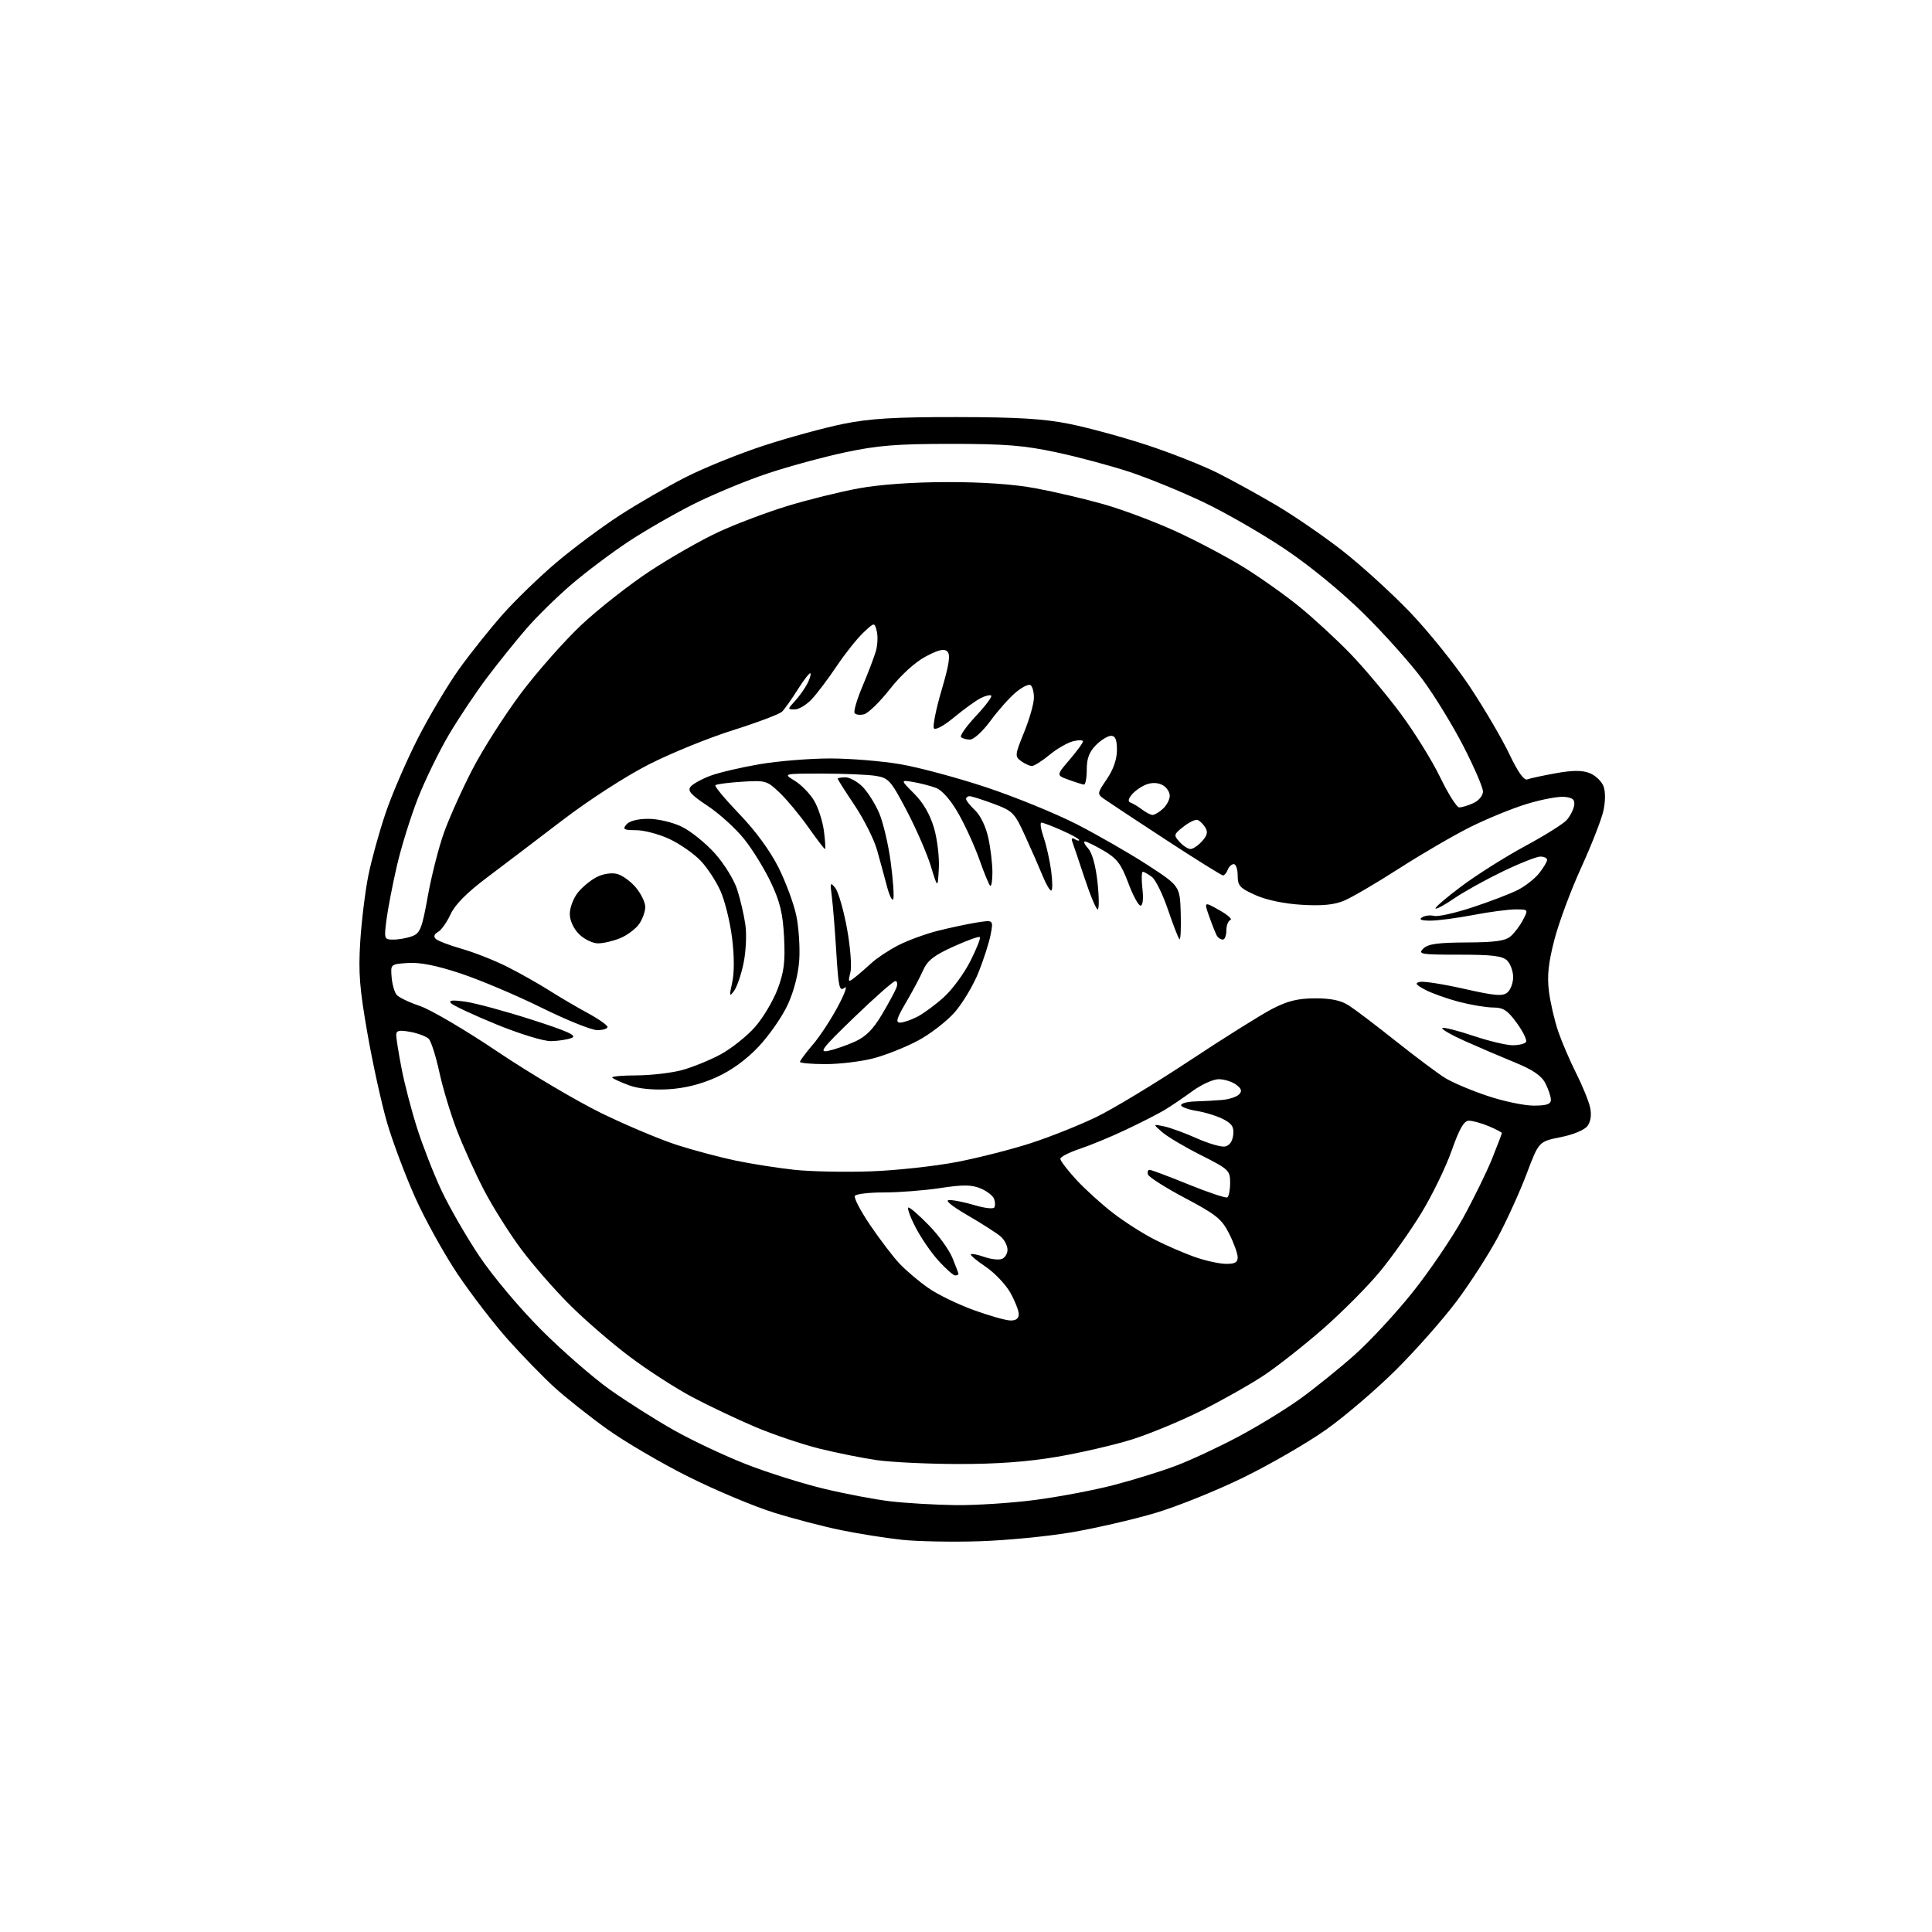 <?xml version="1.0" encoding="UTF-8" standalone="no"?>
<svg 
  version="1.1" 
  xmlns="http://www.w3.org/2000/svg" 
  xmlns:xlink="http://www.w3.org/1999/xlink" 
  xmlns:svg="http://www.w3.org/2000/svg"
  xmlns:rdf="http://www.w3.org/1999/02/22-rdf-syntax-ns#"
  xmlns:cc="http://creativecommons.org/ns#"
  xmlns:dc="http://purl.org/dc/elements/1.1/"
  viewBox="0 0 512 512"
  width="512"
  height="512"
>
<style>svg {background-color: white; }</style>"
<path stroke="none" fill="black" fill-rule="evenodd" d="M259.55,408.45C252.37,408.68 243.12,408.50 239.00,408.06C234.88,407.62 227.68,406.48 223.00,405.53C218.32,404.58 210.22,402.46 205.00,400.83C199.78,399.20 189.64,394.94 182.48,391.37C175.33,387.80 165.59,382.09 160.84,378.69C156.10,375.28 149.81,370.29 146.86,367.60C143.91,364.90 138.44,359.28 134.70,355.10C130.96,350.92 124.95,343.11 121.34,337.75C117.73,332.38 112.62,323.16 109.98,317.25C107.35,311.34 104.01,302.45 102.57,297.50C101.13,292.55 98.80,281.98 97.40,274.00C95.29,262.02 94.95,257.76 95.47,249.50C95.82,244.00 96.79,236.12 97.62,232.00C98.45,227.88 100.50,220.45 102.18,215.50C103.85,210.55 107.70,201.64 110.72,195.70C113.75,189.76 118.69,181.46 121.70,177.26C124.72,173.06 129.93,166.53 133.29,162.75C136.65,158.97 143.02,152.81 147.45,149.06C151.88,145.31 159.36,139.74 164.08,136.67C168.80,133.60 176.68,129.04 181.58,126.53C186.49,124.02 195.90,120.21 202.50,118.06C209.10,115.91 218.55,113.33 223.50,112.33C230.53,110.91 237.09,110.51 253.50,110.53C269.60,110.55 276.58,110.97 283.41,112.34C288.31,113.32 297.55,115.84 303.95,117.94C310.34,120.04 318.79,123.38 322.72,125.36C326.66,127.34 333.63,131.18 338.23,133.90C342.83,136.61 350.62,141.96 355.55,145.78C360.47,149.60 368.57,156.95 373.54,162.11C378.51,167.28 385.71,176.23 389.54,182.01C393.37,187.79 398.06,195.79 399.96,199.78C402.23,204.57 403.87,206.88 404.74,206.55C405.47,206.27 408.86,205.53 412.28,204.92C416.77,204.11 419.27,204.10 421.27,204.88C422.79,205.48 424.44,207.04 424.94,208.35C425.49,209.79 425.47,212.39 424.90,214.94C424.38,217.26 421.73,224.02 419.01,229.98C416.29,235.93 413.11,244.50 411.93,249.03C410.34,255.18 409.97,258.63 410.48,262.71C410.86,265.71 411.97,270.49 412.94,273.34C413.92,276.18 416.08,281.21 417.74,284.50C419.40,287.80 421.05,291.86 421.40,293.52C421.82,295.42 421.56,297.22 420.72,298.37C419.93,299.45 416.99,300.68 413.59,301.36C407.80,302.52 407.80,302.52 404.60,311.01C402.84,315.68 399.42,323.22 397.00,327.77C394.57,332.32 389.66,339.97 386.07,344.77C382.48,349.57 375.24,357.77 369.98,363.00C364.72,368.23 356.38,375.36 351.46,378.85C346.53,382.34 336.65,388.06 329.50,391.56C322.35,395.06 311.77,399.31 306.00,401.01C300.23,402.71 290.35,404.98 284.05,406.07C277.75,407.15 266.73,408.22 259.55,408.45zM253.20,398.87C258.53,398.94 268.05,398.33 274.34,397.50C280.63,396.68 289.99,394.90 295.14,393.56C300.29,392.22 307.65,389.94 311.50,388.49C315.35,387.05 322.77,383.60 328.00,380.82C333.23,378.05 340.65,373.51 344.50,370.74C348.35,367.97 354.85,362.73 358.94,359.10C363.03,355.47 370.03,347.91 374.49,342.30C378.94,336.70 384.89,327.92 387.71,322.80C390.52,317.69 393.99,310.61 395.41,307.08C396.83,303.55 398.00,300.48 398.00,300.28C398.00,300.07 396.44,299.25 394.53,298.45C392.62,297.65 390.26,297.00 389.28,297.00C387.96,297.00 386.78,299.05 384.70,304.94C383.16,309.31 379.56,316.72 376.70,321.42C373.84,326.12 368.86,333.16 365.63,337.06C362.40,340.96 355.65,347.75 350.63,352.14C345.61,356.53 338.57,362.07 335.00,364.45C331.43,366.83 324.00,371.03 318.50,373.79C313.00,376.54 304.68,379.99 300.02,381.46C295.36,382.92 286.42,384.99 280.17,386.06C272.39,387.39 264.18,387.99 254.15,387.98C246.09,387.97 236.35,387.51 232.50,386.97C228.65,386.42 221.74,385.04 217.15,383.90C212.56,382.75 204.91,380.17 200.15,378.16C195.39,376.14 187.90,372.59 183.50,370.26C179.10,367.93 171.63,363.11 166.90,359.55C162.17,356.00 155.00,349.81 150.98,345.79C146.95,341.78 141.14,335.11 138.05,330.96C134.97,326.82 130.57,319.82 128.27,315.41C125.98,311.00 122.75,303.87 121.09,299.57C119.44,295.28 117.34,288.33 116.43,284.13C115.52,279.93 114.26,275.97 113.64,275.32C113.01,274.68 110.81,273.84 108.75,273.46C105.76,272.92 105.00,273.09 105.00,274.30C105.00,275.14 105.64,279.13 106.42,283.16C107.20,287.20 109.05,294.31 110.54,298.98C112.02,303.64 114.92,311.06 116.99,315.48C119.06,319.89 123.57,327.72 127.02,332.88C130.57,338.18 137.68,346.65 143.40,352.38C148.95,357.95 157.19,365.12 161.69,368.31C166.19,371.50 173.84,376.34 178.69,379.07C183.54,381.79 192.08,385.82 197.68,388.01C203.28,390.21 212.55,393.13 218.27,394.51C224.00,395.89 232.02,397.41 236.09,397.88C240.17,398.35 247.86,398.80 253.20,398.87zM267.75,349.94C269.25,349.98 269.99,349.42 269.98,348.25C269.97,347.29 268.95,344.71 267.72,342.53C266.48,340.34 263.53,337.26 261.17,335.67C258.81,334.08 257.06,332.61 257.28,332.39C257.50,332.17 259.10,332.49 260.85,333.10C262.60,333.71 264.69,333.95 265.51,333.63C266.33,333.32 267.00,332.22 267.00,331.19C267.00,330.15 266.21,328.61 265.25,327.74C264.29,326.88 260.35,324.35 256.50,322.11C252.03,319.51 250.26,318.03 251.59,318.02C252.74,318.01 255.78,318.63 258.34,319.40C260.91,320.17 263.23,320.44 263.50,319.99C263.78,319.55 263.75,318.51 263.43,317.68C263.12,316.86 261.50,315.62 259.84,314.93C257.47,313.95 255.17,313.93 249.16,314.85C244.95,315.49 238.26,316.01 234.31,316.01C230.35,316.00 226.86,316.41 226.55,316.92C226.24,317.43 228.06,320.92 230.60,324.67C233.15,328.43 236.64,333.01 238.36,334.85C240.09,336.69 243.53,339.60 246.00,341.32C248.47,343.05 253.88,345.68 258.00,347.17C262.12,348.67 266.51,349.91 267.75,349.94zM253.12,338.00C252.63,338.00 250.62,336.22 248.65,334.04C246.68,331.86 243.92,327.81 242.52,325.04C241.11,322.27 240.33,320.00 240.77,320.00C241.21,320.00 243.66,322.14 246.20,324.75C248.75,327.36 251.54,331.24 252.41,333.37C253.29,335.50 254.00,337.41 254.00,337.62C254.00,337.83 253.60,338.00 253.12,338.00zM324.75,334.93C327.23,334.98 328.00,334.58 328.00,333.21C328.00,332.23 326.99,329.42 325.75,326.96C323.78,323.05 322.34,321.88 314.06,317.50C308.87,314.75 304.44,311.94 304.22,311.25C304.01,310.56 304.21,310.01 304.67,310.02C305.12,310.03 309.77,311.77 315.00,313.90C320.23,316.02 324.84,317.56 325.25,317.32C325.66,317.08 326.00,315.34 326.00,313.45C326.00,310.18 325.65,309.85 318.25,306.12C313.99,303.98 309.38,301.24 308.00,300.04C305.50,297.86 305.50,297.86 308.50,298.50C310.15,298.85 314.04,300.27 317.15,301.66C320.26,303.05 323.63,304.03 324.65,303.83C325.80,303.62 326.62,302.46 326.81,300.80C327.06,298.68 326.50,297.79 324.17,296.59C322.54,295.75 319.36,294.76 317.10,294.40C314.85,294.04 313.00,293.35 313.00,292.87C313.00,292.39 314.69,291.95 316.75,291.89C318.81,291.83 322.00,291.66 323.84,291.50C325.67,291.35 327.70,290.69 328.34,290.05C329.22,289.15 329.04,288.52 327.56,287.43C326.49,286.64 324.42,286.00 322.96,286.00C321.50,286.00 318.32,287.45 315.90,289.23C313.48,291.00 310.15,293.26 308.50,294.23C306.85,295.21 302.32,297.52 298.44,299.36C294.56,301.21 289.04,303.49 286.19,304.44C283.34,305.39 281.00,306.58 281.00,307.10C281.00,307.62 282.91,310.12 285.25,312.66C287.59,315.19 291.98,319.17 295.00,321.49C298.02,323.82 302.98,326.97 306.00,328.51C309.02,330.04 313.75,332.09 316.50,333.07C319.25,334.05 322.96,334.89 324.75,334.93zM230.79,310.42C237.55,310.17 247.81,309.05 253.59,307.94C259.37,306.82 268.24,304.56 273.30,302.91C278.36,301.26 286.10,298.17 290.50,296.04C294.90,293.92 305.97,287.22 315.11,281.18C324.25,275.13 334.15,268.92 337.11,267.38C341.23,265.25 343.92,264.59 348.50,264.57C352.76,264.56 355.37,265.11 357.50,266.49C359.15,267.55 364.77,271.82 370.00,275.98C375.23,280.13 381.07,284.51 383.00,285.69C384.93,286.88 389.95,289.01 394.18,290.42C398.40,291.84 403.91,293.00 406.43,293.00C409.89,293.00 411.00,292.62 411.00,291.45C411.00,290.60 410.34,288.63 409.54,287.08C408.49,285.04 406.20,283.49 401.29,281.49C397.56,279.96 391.62,277.42 388.10,275.84C384.58,274.26 381.94,272.73 382.22,272.45C382.51,272.16 386.14,273.07 390.30,274.46C394.45,275.86 399.21,277.00 400.87,277.00C402.53,277.00 404.13,276.61 404.42,276.12C404.72,275.64 403.62,273.39 401.98,271.12C399.52,267.74 398.40,267.00 395.70,267.00C393.90,267.00 389.83,266.32 386.66,265.50C383.49,264.67 379.46,263.23 377.70,262.30C375.12,260.93 374.86,260.52 376.34,260.21C377.34,260.00 382.62,260.83 388.05,262.06C396.13,263.89 398.21,264.07 399.47,263.03C400.31,262.33 401.00,260.49 401.00,258.95C401.00,257.41 400.29,255.44 399.43,254.57C398.19,253.33 395.51,253.00 386.71,253.00C376.51,253.00 375.71,252.87 377.17,251.40C378.41,250.16 380.97,249.80 388.63,249.76C396.22,249.73 398.93,249.35 400.35,248.11C401.37,247.23 402.85,245.27 403.63,243.75C405.05,241.01 405.04,241.00 401.61,241.00C399.72,241.00 394.65,241.67 390.34,242.50C386.03,243.32 380.93,243.99 379.00,243.98C376.65,243.97 375.95,243.69 376.86,243.11C377.61,242.63 379.05,242.46 380.05,242.72C381.06,242.99 385.62,241.97 390.19,240.46C394.76,238.96 400.14,236.90 402.16,235.89C404.17,234.88 406.75,232.86 407.91,231.39C409.06,229.93 410.00,228.34 410.00,227.87C410.00,227.39 409.19,227.00 408.20,227.00C407.21,227.00 402.68,228.80 398.14,230.99C393.60,233.19 387.85,236.38 385.37,238.09C382.89,239.80 380.67,241.00 380.43,240.76C380.19,240.52 383.32,237.85 387.38,234.81C391.45,231.78 398.99,227.02 404.14,224.24C409.30,221.46 414.26,218.36 415.17,217.34C416.08,216.33 416.97,214.60 417.16,213.50C417.42,211.95 416.87,211.43 414.67,211.18C413.12,211.00 408.64,211.83 404.72,213.02C400.80,214.21 393.98,217.00 389.55,219.22C385.12,221.44 376.63,226.39 370.69,230.21C364.74,234.03 358.22,237.85 356.19,238.69C353.58,239.79 350.35,240.10 345.01,239.78C340.39,239.51 335.67,238.53 332.75,237.23C328.58,235.37 328.00,234.74 328.00,232.06C328.00,230.38 327.54,229.00 326.97,229.00C326.40,229.00 325.68,229.68 325.36,230.50C325.05,231.32 324.48,232.00 324.12,232.00C323.75,232.00 316.93,227.75 308.97,222.55C301.01,217.35 293.64,212.48 292.59,211.73C290.73,210.41 290.75,210.26 293.34,206.45C295.06,203.92 296.00,201.20 296.00,198.77C296.00,196.04 295.58,195.00 294.45,195.00C293.60,195.00 291.80,196.10 290.45,197.45C288.66,199.25 288.00,200.99 288.00,203.95C288.00,206.18 287.66,207.97 287.25,207.92C286.84,207.88 285.02,207.31 283.21,206.65C279.91,205.46 279.91,205.46 283.46,201.32C285.41,199.04 287.00,196.87 287.00,196.48C287.00,196.10 285.80,196.08 284.34,196.45C282.88,196.82 280.07,198.44 278.11,200.06C276.15,201.68 274.06,203.00 273.46,203.00C272.87,203.00 271.58,202.41 270.60,201.70C268.91,200.46 268.95,200.07 271.41,194.03C272.84,190.52 274.00,186.41 274.00,184.89C274.00,183.36 273.59,181.86 273.08,181.55C272.58,181.24 270.80,182.13 269.14,183.54C267.47,184.94 264.47,188.32 262.47,191.05C260.47,193.77 258.04,196.00 257.08,196.00C256.12,196.00 255.04,195.70 254.68,195.34C254.32,194.98 256.09,192.48 258.61,189.78C261.14,187.08 262.97,184.64 262.69,184.35C262.40,184.07 261.12,184.38 259.84,185.04C258.55,185.70 255.39,187.99 252.81,190.13C250.09,192.38 247.86,193.58 247.49,192.99C247.15,192.43 248.06,187.88 249.53,182.89C251.53,176.12 251.92,173.52 251.07,172.67C250.23,171.83 248.76,172.16 245.31,173.99C242.50,175.48 238.79,178.86 235.84,182.61C233.18,185.99 230.10,189.00 229.00,189.29C227.90,189.58 226.76,189.42 226.47,188.95C226.18,188.48 227.13,185.26 228.60,181.79C230.06,178.33 231.64,174.19 232.11,172.58C232.57,170.98 232.68,168.59 232.35,167.27C231.75,164.87 231.75,164.87 228.77,167.68C227.13,169.23 223.97,173.20 221.75,176.50C219.54,179.80 216.57,183.74 215.17,185.25C213.77,186.76 211.73,188.00 210.64,188.00C208.67,188.00 208.67,187.97 210.70,185.75C211.83,184.51 213.29,182.45 213.96,181.16C214.62,179.88 214.98,178.65 214.77,178.43C214.55,178.22 213.05,180.13 211.44,182.69C209.82,185.25 207.95,187.90 207.28,188.57C206.61,189.24 200.76,191.46 194.28,193.50C187.80,195.53 177.72,199.64 171.88,202.62C165.76,205.74 156.01,212.05 148.88,217.50C142.07,222.70 133.05,229.56 128.83,232.73C123.70,236.59 120.57,239.76 119.40,242.30C118.44,244.39 116.94,246.50 116.08,246.98C115.04,247.57 114.84,248.20 115.50,248.83C116.05,249.35 119.18,250.54 122.45,251.47C125.72,252.41 131.12,254.54 134.45,256.22C137.78,257.90 142.75,260.70 145.50,262.45C148.25,264.20 152.86,266.91 155.75,268.47C158.64,270.04 161.00,271.70 161.00,272.16C161.00,272.62 159.77,273.00 158.28,273.00C156.78,273.00 150.14,270.33 143.53,267.06C136.91,263.79 127.30,259.72 122.16,258.01C115.75,255.88 111.35,254.99 108.16,255.20C103.52,255.50 103.50,255.51 103.78,258.93C103.93,260.82 104.53,262.93 105.11,263.63C105.68,264.32 108.45,265.65 111.26,266.59C114.07,267.52 123.37,272.99 131.93,278.75C140.49,284.50 152.90,291.84 159.50,295.06C166.10,298.27 175.10,302.05 179.50,303.46C183.90,304.87 190.88,306.72 195.00,307.58C199.12,308.44 206.10,309.53 210.50,310.01C214.90,310.48 224.03,310.66 230.79,310.42zM177.04,288.67C172.96,288.90 169.06,288.50 166.68,287.61C164.57,286.83 162.58,285.92 162.26,285.59C161.93,285.27 164.78,284.99 168.58,284.99C172.39,284.98 177.82,284.36 180.65,283.61C183.48,282.85 188.14,280.96 191.01,279.40C193.87,277.84 197.95,274.59 200.07,272.18C202.20,269.77 204.89,265.25 206.06,262.15C207.78,257.60 208.11,254.93 207.79,248.45C207.47,242.14 206.73,239.02 204.34,233.95C202.67,230.40 199.49,225.21 197.26,222.42C195.04,219.63 190.68,215.65 187.56,213.59C183.06,210.60 182.13,209.55 183.03,208.47C183.65,207.72 186.03,206.41 188.33,205.56C190.62,204.71 196.50,203.34 201.38,202.51C206.27,201.68 214.64,201.00 220.00,201.00C225.36,201.00 233.73,201.69 238.62,202.53C243.50,203.36 253.72,206.11 261.32,208.63C268.92,211.15 279.72,215.56 285.32,218.42C290.92,221.29 299.37,226.15 304.10,229.22C312.69,234.81 312.69,234.81 312.91,242.13C313.02,246.16 312.87,249.20 312.56,248.89C312.24,248.58 310.88,245.04 309.51,241.03C308.15,237.02 306.24,233.14 305.27,232.40C304.29,231.67 303.22,231.05 302.87,231.03C302.53,231.01 302.47,233.03 302.75,235.50C303.06,238.19 302.86,240.00 302.25,240.00C301.70,240.00 300.23,237.28 298.99,233.96C297.11,228.95 296.01,227.51 292.53,225.46C290.22,224.11 287.96,223.00 287.51,223.00C287.06,223.00 287.46,223.85 288.39,224.88C289.45,226.05 290.39,229.48 290.86,233.88C291.28,237.80 291.29,241.00 290.89,241.00C290.49,241.00 288.94,237.29 287.44,232.75C285.93,228.21 284.47,223.86 284.18,223.09C283.85,222.19 284.09,221.94 284.83,222.39C285.47,222.79 286.00,222.89 286.00,222.61C286.00,222.32 283.92,221.17 281.37,220.05C278.83,218.92 276.41,218.00 275.99,218.00C275.57,218.00 275.83,219.74 276.56,221.86C277.30,223.98 278.20,228.03 278.58,230.86C278.95,233.69 278.95,236.00 278.58,236.00C278.20,236.00 277.21,234.31 276.37,232.25C275.53,230.19 273.47,225.47 271.78,221.77C268.87,215.36 268.47,214.94 263.32,213.02C260.35,211.91 257.49,211.00 256.96,211.00C256.43,211.00 256.01,211.34 256.02,211.75C256.03,212.16 257.12,213.53 258.44,214.78C259.85,216.12 261.29,219.14 261.92,222.08C262.52,224.84 263.00,228.95 263.00,231.22C263.00,233.48 262.72,235.06 262.39,234.72C262.05,234.38 260.77,231.27 259.55,227.80C258.33,224.34 255.85,218.88 254.03,215.67C251.99,212.08 249.72,209.46 248.11,208.83C246.67,208.28 243.95,207.57 242.05,207.25C238.61,206.67 238.61,206.67 242.28,210.34C244.69,212.76 246.49,215.88 247.53,219.45C248.40,222.44 248.97,227.27 248.80,230.19C248.50,235.50 248.50,235.50 246.67,229.50C245.66,226.20 242.79,219.61 240.30,214.86C236.09,206.84 235.50,206.18 232.13,205.62C230.13,205.29 223.78,205.02 218.00,205.01C207.50,205.01 207.50,205.01 210.60,206.90C212.31,207.94 214.62,210.30 215.73,212.15C216.83,213.99 218.02,217.64 218.35,220.25C218.69,222.86 218.81,225.00 218.63,225.00C218.44,225.00 216.46,222.41 214.23,219.25C212.00,216.09 208.60,211.98 206.67,210.13C203.28,206.88 202.92,206.77 196.62,207.17C193.02,207.40 189.85,207.81 189.58,208.09C189.30,208.36 192.16,211.80 195.93,215.72C200.23,220.19 204.10,225.48 206.32,229.91C208.26,233.80 210.38,239.53 211.03,242.66C211.68,245.78 212.03,251.07 211.81,254.42C211.56,258.16 210.39,262.72 208.76,266.25C207.30,269.42 203.82,274.42 201.03,277.38C197.69,280.90 193.82,283.70 189.77,285.52C185.65,287.37 181.41,288.42 177.04,288.67zM218.79,282.00C215.06,282.00 212.00,281.73 212.00,281.41C212.00,281.08 213.52,279.04 215.39,276.86C217.25,274.69 220.25,270.12 222.06,266.70C223.88,263.29 224.67,261.06 223.82,261.75C222.46,262.86 222.21,261.76 221.62,252.25C221.26,246.34 220.72,239.70 220.43,237.50C219.95,233.87 220.03,233.67 221.36,235.32C222.16,236.31 223.55,241.12 224.45,245.99C225.35,250.93 225.76,256.11 225.37,257.68C224.71,260.34 224.78,260.42 226.57,259.00C227.62,258.18 229.61,256.46 230.99,255.18C232.37,253.90 235.56,251.80 238.07,250.50C240.59,249.21 245.31,247.48 248.57,246.66C251.83,245.84 256.47,244.86 258.88,244.47C263.26,243.78 263.26,243.78 262.55,247.58C262.16,249.67 260.71,254.21 259.33,257.66C257.95,261.11 255.09,265.89 252.98,268.29C250.87,270.68 246.49,274.06 243.24,275.79C239.99,277.52 234.69,279.63 231.46,280.47C228.23,281.31 222.52,282.00 218.79,282.00zM219.50,278.49C221.15,278.14 224.30,277.05 226.50,276.07C229.41,274.77 231.37,272.82 233.70,268.89C235.46,265.93 237.20,262.71 237.56,261.75C237.92,260.79 237.79,260.00 237.27,260.00C236.74,260.00 231.86,264.30 226.41,269.56C217.87,277.80 216.91,279.03 219.50,278.49zM146.00,275.91C144.04,275.94 137.67,273.98 131.54,271.47C125.51,269.00 120.11,266.48 119.54,265.87C118.78,265.07 119.82,264.96 123.37,265.46C126.05,265.85 133.93,267.98 140.87,270.21C150.54,273.31 153.03,274.45 151.50,275.06C150.40,275.50 147.93,275.88 146.00,275.91zM238.53,271.00C239.39,271.00 241.45,270.30 243.11,269.44C244.76,268.59 247.93,266.25 250.14,264.25C252.35,262.26 255.51,257.96 257.15,254.71C258.79,251.46 259.93,248.59 259.67,248.34C259.42,248.09 256.26,249.22 252.66,250.86C247.50,253.19 245.78,254.54 244.62,257.17C243.81,259.00 241.75,262.86 240.05,265.75C237.62,269.87 237.30,271.00 238.53,271.00zM194.52,262.62C193.29,264.28 193.23,264.01 194.05,260.33C194.62,257.75 194.60,253.27 194.00,248.51C193.47,244.30 192.10,238.75 190.96,236.18C189.83,233.61 187.46,229.98 185.70,228.13C183.94,226.27 180.25,223.69 177.50,222.39C174.75,221.09 170.76,220.02 168.63,220.01C165.30,220.00 164.93,219.79 166.00,218.50C166.77,217.57 168.97,217.00 171.81,217.00C174.38,217.00 178.24,217.91 180.66,219.08C183.02,220.22 186.96,223.39 189.41,226.11C191.90,228.88 194.53,233.13 195.38,235.78C196.21,238.38 197.19,242.58 197.54,245.13C197.90,247.68 197.68,252.23 197.05,255.25C196.43,258.27 195.29,261.58 194.52,262.62zM158.49,250.00C157.07,250.00 154.80,248.90 153.45,247.55C151.97,246.06 151.00,243.94 151.00,242.18C151.00,240.58 151.94,238.08 153.09,236.61C154.24,235.15 156.48,233.28 158.08,232.46C159.78,231.58 162.02,231.22 163.49,231.59C164.88,231.93 167.13,233.55 168.50,235.19C169.88,236.82 171.00,239.14 171.00,240.35C171.00,241.56 170.27,243.60 169.37,244.88C168.47,246.16 166.24,247.84 164.40,248.61C162.57,249.37 159.90,250.00 158.49,250.00zM104.31,249.00C105.72,249.00 107.94,248.59 109.26,248.09C111.35,247.30 111.85,246.01 113.37,237.52C114.32,232.21 116.24,224.63 117.65,220.68C119.06,216.73 122.47,209.13 125.25,203.79C128.02,198.45 133.79,189.42 138.07,183.71C142.35,178.01 149.54,169.88 154.04,165.64C158.54,161.41 166.71,154.99 172.20,151.37C177.69,147.75 185.90,143.07 190.45,140.97C195.00,138.86 203.18,135.78 208.61,134.11C214.05,132.45 222.55,130.34 227.50,129.43C233.13,128.40 241.93,127.77 251.00,127.76C260.42,127.74 268.66,128.32 274.50,129.41C279.45,130.33 287.53,132.22 292.46,133.62C297.38,135.01 305.93,138.22 311.46,140.74C316.98,143.26 325.10,147.55 329.50,150.26C333.90,152.98 340.62,157.74 344.43,160.85C348.24,163.96 354.31,169.56 357.92,173.30C361.53,177.04 367.47,184.12 371.13,189.03C374.79,193.95 379.52,201.56 381.64,205.95C383.76,210.34 386.04,213.95 386.70,213.97C387.36,213.98 389.05,213.48 390.45,212.84C391.90,212.18 393.00,210.85 393.00,209.75C393.00,208.70 390.68,203.31 387.84,197.79C385.01,192.27 380.11,184.28 376.97,180.04C373.82,175.79 366.80,167.94 361.37,162.59C355.50,156.80 347.04,149.87 340.50,145.49C334.45,141.43 324.77,135.86 319.00,133.11C313.23,130.36 304.45,126.76 299.50,125.11C294.55,123.47 285.77,121.11 280.00,119.88C271.39,118.03 266.35,117.63 252.00,117.63C237.66,117.63 232.60,118.04 224.00,119.87C218.22,121.10 208.94,123.63 203.36,125.49C197.78,127.35 189.00,130.99 183.86,133.57C178.71,136.15 170.90,140.65 166.50,143.56C162.10,146.47 155.35,151.54 151.50,154.83C147.65,158.13 142.25,163.42 139.50,166.60C136.75,169.78 132.10,175.56 129.17,179.44C126.23,183.32 121.68,190.12 119.05,194.55C116.42,198.98 112.69,206.63 110.75,211.55C108.82,216.47 106.31,224.55 105.17,229.50C104.03,234.45 102.79,240.86 102.42,243.75C101.76,248.89 101.79,249.00 104.31,249.00zM324.06,249.00C323.54,249.00 322.86,248.57 322.53,248.06C322.21,247.54 321.30,245.26 320.50,243.01C319.05,238.90 319.05,238.90 323.10,241.18C325.33,242.43 326.66,243.61 326.07,243.81C325.48,244.01 325.00,245.25 325.00,246.58C325.00,247.91 324.58,249.00 324.06,249.00zM236.73,238.23C236.48,238.93 235.74,237.47 235.08,235.00C234.43,232.53 233.24,228.17 232.44,225.31C231.64,222.46 228.96,217.12 226.49,213.43C224.02,209.75 222.00,206.57 222.00,206.37C222.00,206.17 222.92,206.00 224.05,206.00C225.17,206.00 227.21,207.12 228.57,208.48C229.94,209.85 231.93,213.00 232.99,215.48C234.05,217.96 235.43,223.81 236.05,228.47C236.67,233.14 236.98,237.53 236.73,238.23zM315.50,225.00C316.15,225.00 317.53,224.07 318.55,222.94C319.95,221.40 320.16,220.47 319.39,219.25C318.82,218.35 317.90,217.47 317.35,217.28C316.79,217.10 315.11,217.91 313.62,219.09C311.03,221.12 310.98,221.32 312.60,223.11C313.54,224.15 314.85,225.00 315.50,225.00zM305.42,215.97C305.93,215.99 307.17,215.26 308.17,214.35C309.18,213.43 310.00,211.88 310.00,210.88C310.00,209.88 309.13,208.60 308.07,208.04C306.86,207.39 305.25,207.34 303.77,207.90C302.48,208.39 300.76,209.59 299.96,210.56C298.98,211.74 298.87,212.45 299.61,212.70C300.22,212.90 301.57,213.72 302.61,214.50C303.65,215.29 304.91,215.95 305.42,215.97z" />

</svg>